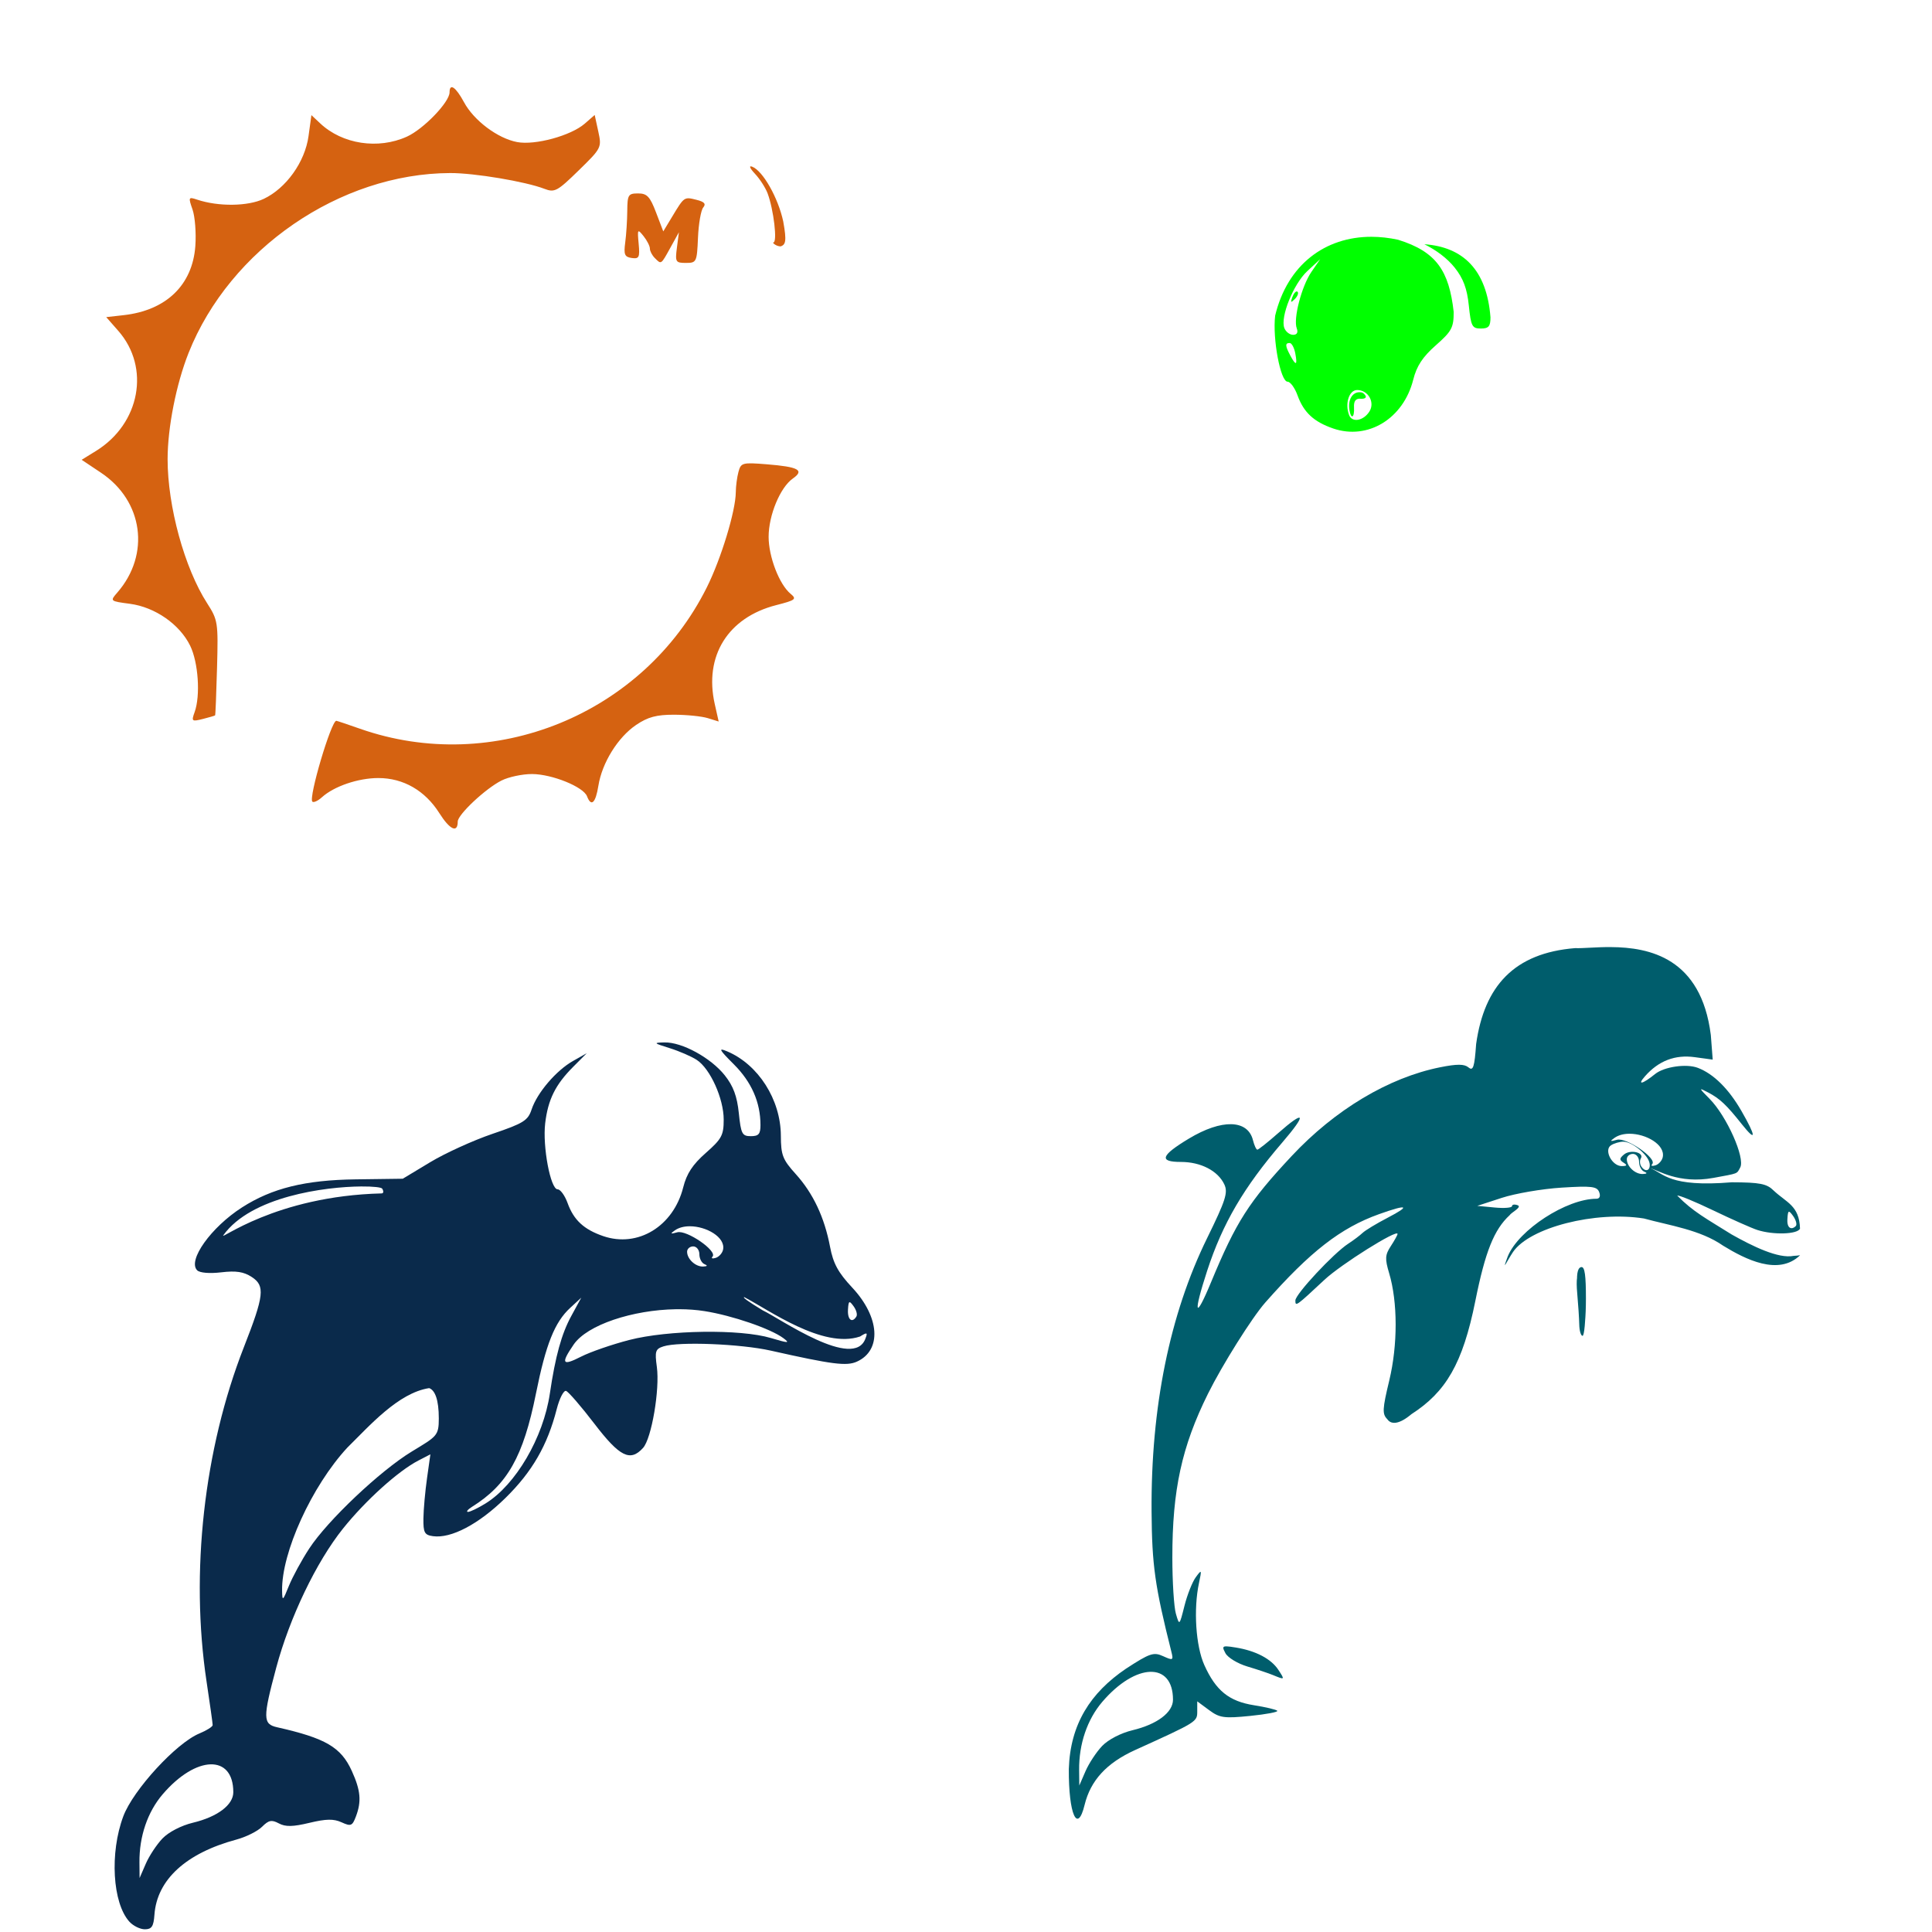 <?xml version="1.0" encoding="UTF-8" standalone="no"?>
<!-- Created with Inkscape (http://www.inkscape.org/) -->

<svg
   xmlns:dc="http://purl.org/dc/elements/1.1/"
   xmlns:cc="http://creativecommons.org/ns#"
   xmlns:rdf="http://www.w3.org/1999/02/22-rdf-syntax-ns#"
   xmlns:svg="http://www.w3.org/2000/svg"
   xmlns="http://www.w3.org/2000/svg"
   xmlns:sodipodi="http://sodipodi.sourceforge.net/DTD/sodipodi-0.dtd"
   xmlns:inkscape="http://www.inkscape.org/namespaces/inkscape"
   width="1080"
   height="1080"
   id="svg2"
   version="1.1"
   inkscape:version="0.47 r22583"
   sodipodi:docname="MiamiHeat.svg">
  <defs
     id="defs4">
    <inkscape:perspective
       sodipodi:type="inkscape:persp3d"
       inkscape:vp_x="0 : 526.18109 : 1"
       inkscape:vp_y="0 : 1000 : 0"
       inkscape:vp_z="744.09448 : 526.18109 : 1"
       inkscape:persp3d-origin="372.04724 : 350.78739 : 1"
       id="perspective10" />
    <inkscape:perspective
       id="perspective5884"
       inkscape:persp3d-origin="0.5 : 0.33333333 : 1"
       inkscape:vp_z="1 : 0.5 : 1"
       inkscape:vp_y="0 : 1000 : 0"
       inkscape:vp_x="0 : 0.5 : 1"
       sodipodi:type="inkscape:persp3d" />
    <inkscape:perspective
       id="perspective6043"
       inkscape:persp3d-origin="0.5 : 0.33333333 : 1"
       inkscape:vp_z="1 : 0.5 : 1"
       inkscape:vp_y="0 : 1000 : 0"
       inkscape:vp_x="0 : 0.5 : 1"
       sodipodi:type="inkscape:persp3d" />
    <inkscape:perspective
       id="perspective6145"
       inkscape:persp3d-origin="0.5 : 0.33333333 : 1"
       inkscape:vp_z="1 : 0.5 : 1"
       inkscape:vp_y="0 : 1000 : 0"
       inkscape:vp_x="0 : 0.5 : 1"
       sodipodi:type="inkscape:persp3d" />
    <inkscape:perspective
       id="perspective3002"
       inkscape:persp3d-origin="0.5 : 0.33333333 : 1"
       inkscape:vp_z="1 : 0.5 : 1"
       inkscape:vp_y="0 : 1000 : 0"
       inkscape:vp_x="0 : 0.5 : 1"
       sodipodi:type="inkscape:persp3d" />
    <inkscape:perspective
       id="perspective3040"
       inkscape:persp3d-origin="0.5 : 0.33333333 : 1"
       inkscape:vp_z="1 : 0.5 : 1"
       inkscape:vp_y="0 : 1000 : 0"
       inkscape:vp_x="0 : 0.5 : 1"
       sodipodi:type="inkscape:persp3d" />
    <inkscape:perspective
       id="perspective3079"
       inkscape:persp3d-origin="0.5 : 0.33333333 : 1"
       inkscape:vp_z="1 : 0.5 : 1"
       inkscape:vp_y="0 : 1000 : 0"
       inkscape:vp_x="0 : 0.5 : 1"
       sodipodi:type="inkscape:persp3d" />
    <inkscape:perspective
       id="perspective3321"
       inkscape:persp3d-origin="0.5 : 0.33333333 : 1"
       inkscape:vp_z="1 : 0.5 : 1"
       inkscape:vp_y="0 : 1000 : 0"
       inkscape:vp_x="0 : 0.5 : 1"
       sodipodi:type="inkscape:persp3d" />
  </defs>
  <sodipodi:namedview
     id="base"
     pagecolor="#ffffff"
     bordercolor="#666666"
     borderopacity="1.0"
     inkscape:pageopacity="0.0"
     inkscape:pageshadow="2"
     inkscape:zoom="0.17430556"
     inkscape:cx="1413.6934"
     inkscape:cy="-74.592645"
     inkscape:document-units="in"
     inkscape:current-layer="layer1"
     showgrid="false"
     units="in"
     inkscape:showpageshadow="false"
     borderlayer="false"
     inkscape:window-width="1280"
     inkscape:window-height="1005"
     inkscape:window-x="1276"
     inkscape:window-y="-4"
     inkscape:window-maximized="1" />
  <g
     inkscape:label="Layer 1"
     inkscape:groupmode="layer"
     id="layer1"
     transform="translate(0,27.64)">
    <path
       style="fill:#0a2a4b"
       d="m 371.514,555.078 c -6.443,0.142 -6.248,0.366 2.822,3.198 5.375,1.679 12.204,4.641 15.169,6.584 7.52,4.928 15.048,21.621 15.048,33.348 0,8.763 -1.098,10.816 -9.996,18.649 -7.355,6.474 -10.697,11.549 -12.63,19.227 -5.49,21.804 -25.371,33.921 -44.742,27.262 -10.794,-3.711 -16.459,-8.962 -19.899,-18.475 -1.526,-4.219 -4.032,-7.672 -5.576,-7.672 -3.97,0 -8.481,-23.968 -6.946,-36.922 1.567,-13.228 5.691,-21.564 15.64,-31.548 l 7.591,-7.618 -7.672,4.34 c -9.405,5.303 -20.084,17.808 -23.164,27.141 -2.031,6.154 -4.523,7.706 -21.834,13.584 -10.749,3.65 -26.433,10.794 -34.853,15.868 l -15.317,9.231 -26.281,0.349 c -28.33,0.376 -46.817,4.938 -63.593,15.693 -17.309,11.097 -30.547,29.66 -25.058,35.149 1.44,1.441 6.933,1.904 13.476,1.129 8.275,-0.98 12.545,-0.332 17.05,2.62 7.525,4.931 6.927,10.245 -4.42,39.22 -22.353,57.078 -30.037,126.015 -20.853,186.949 1.878,12.46 3.413,23.393 3.413,24.292 0,0.9 -3.345,3.015 -7.43,4.703 -12.94,5.346 -37.019,31.561 -42.538,46.314 -7.655,20.459 -6.041,48.459 3.399,58.89 2.118,2.341 6.006,4.263 8.639,4.259 3.853,-0 4.907,-1.591 5.374,-8.129 1.397,-19.558 17.611,-34.429 45.83,-42.028 5.401,-1.454 11.846,-4.671 14.323,-7.148 3.713,-3.713 5.363,-4.051 9.392,-1.894 3.711,1.986 7.82,1.915 17.091,-0.309 9.341,-2.241 13.558,-2.309 17.977,-0.296 5.209,2.373 5.991,2.058 7.994,-3.211 3.225,-8.481 2.677,-14.589 -2.271,-25.488 -6.031,-13.286 -14.625,-18.323 -41.786,-24.44 -7.954,-1.791 -8.007,-5.157 -0.484,-33.241 7.54,-28.145 22.43,-59.183 37.312,-77.781 12.546,-15.68 30.898,-32.246 42.149,-38.064 l 6.731,-3.48 -1.881,13.342 c -1.037,7.342 -1.951,17.464 -2.015,22.492 -0.102,7.929 0.605,9.249 5.321,9.916 10.154,1.436 25.591,-6.695 40.523,-21.336 14.974,-14.683 23.482,-29.435 28.672,-49.686 1.547,-6.035 3.899,-10.609 5.227,-10.171 1.328,0.438 8.452,8.686 15.828,18.327 14.172,18.526 20.047,21.448 27.208,13.53 4.754,-5.257 9.432,-32.709 7.712,-45.253 -1.21,-8.826 -0.804,-10.072 3.722,-11.515 8.672,-2.763 43.143,-1.396 59.925,2.378 34.506,7.76 42.443,8.773 48.222,6.14 13.961,-6.361 12.77,-24.873 -2.66,-41.37 -7.879,-8.424 -10.624,-13.485 -12.388,-22.788 -3.131,-16.512 -9.458,-29.914 -19.2,-40.698 -7.306,-8.087 -8.259,-10.553 -8.303,-21.43 -0.082,-20.153 -12.576,-39.769 -30.03,-47.147 -5.139,-2.172 -4.542,-1.036 3.829,7.336 9.831,9.831 14.781,21.145 14.807,33.805 0.01,5.084 -1.011,6.275 -5.374,6.275 -4.874,0 -5.528,-1.241 -6.731,-12.899 -0.975,-9.442 -3.081,-15.106 -7.874,-21.135 -7.762,-9.766 -23.897,-18.581 -33.617,-18.367 z m -169.59,80.522 c 6.791,-0.053 11.277,0.49 11.73,1.223 0.877,1.419 0.762,2.616 -0.255,2.66 -59.742,1.449 -91.026,26.822 -88.53,23.352 15.53,-21.594 56.683,-27.077 77.056,-27.235 z m 183.59,22.25 c 9.278,-0.041 20.042,6.09 18.703,12.993 -0.384,1.981 -2.239,4.085 -4.125,4.676 -1.885,0.59 -2.689,0.271 -1.787,-0.699 2.898,-3.114 -14.431,-15.068 -19.711,-13.597 -3.821,1.064 -4.098,0.844 -1.357,-1.075 2.26,-1.582 5.184,-2.284 8.277,-2.298 z m 2.002,11.259 c 1.885,0 3.44,1.971 3.44,4.38 0,2.409 1.277,4.902 2.848,5.536 1.898,0.766 1.669,1.21 -0.685,1.33 -4.253,0.217 -9.029,-4.161 -9.029,-8.277 0,-1.634 1.541,-2.969 3.426,-2.969 z m 28.417,28.404 c 0.048,-0.009 0.11,-0.009 0.188,0 13.501,6.961 43.776,29.027 64.654,21.968 3.927,-2.453 4.339,-2.316 3.063,1.008 -6.331,18.203 -48.061,-11.259 -57.466,-15.626 -8.47,-5.137 -11.162,-7.221 -10.44,-7.35 z m -91.002,0.255 -5.576,10.238 c -5.442,9.969 -8.885,22.422 -11.985,43.371 -3.642,24.617 -19.071,50.993 -35.915,61.403 -4.335,2.679 -8.794,4.817 -9.902,4.743 -1.109,-0.074 -0.056,-1.365 2.338,-2.862 19.774,-12.369 28.648,-28.079 35.713,-63.284 5.536,-27.582 10.466,-39.927 19.173,-47.94 l 6.154,-5.67 z m 150.027,2.526 c 0.442,-0.008 1.111,0.769 2.19,2.244 1.531,2.091 2.248,4.679 1.585,5.751 -2.416,3.909 -5.024,1.803 -4.703,-3.802 0.164,-2.867 0.359,-4.182 0.927,-4.192 z m -95.154,3.923 c 4.812,0.014 9.535,0.355 14.014,1.061 15.483,2.441 37.042,9.84 44.124,15.142 3.813,2.855 2.826,2.84 -7,-0.094 -17.059,-5.094 -57.447,-4.53 -79.232,1.102 -9.64,2.492 -21.716,6.667 -26.845,9.284 -10.613,5.414 -11.521,3.969 -4.192,-6.731 7.611,-11.112 33.124,-19.36 57.063,-19.751 0.691,-0.011 1.382,-0.015 2.069,-0.013 z m -139.896,44.11 c 3.243,1.178 5.388,6.39 5.388,16.983 0,9.732 -1.173,10.002 -15.142,18.488 -17.67,10.734 -47.055,38.54 -57.291,54.201 -4.224,6.462 -9.339,15.852 -11.367,20.88 -3.432,8.51 -3.693,8.7 -3.802,2.728 -0.391,-21.289 16.538,-58.445 36.439,-79.985 12.308,-12.103 28.463,-30.643 45.777,-33.294 z M 117.667,958.642 c 7.542,-0.225 12.751,4.935 12.751,15.572 0,7.088 -8.829,13.76 -22.599,17.064 -6.511,1.562 -13.569,5.219 -16.997,8.801 -3.222,3.367 -7.419,9.722 -9.325,14.121 l -3.466,7.994 -0.081,-8.707 c -0.149,-14.499 4.529,-28.234 12.966,-38.091 9.343,-10.916 19.209,-16.53 26.751,-16.755 z"
       id="path3205" />
    <path
       id="path3225"
       style="fill:#005d6c;fill-opacity:1"
       d="m 900.541,501.786 c -8.418,-0.056 -15.707,0.768 -20.02,0.578 -34.073,2.747 -50.764,21.166 -55.343,53.556 -0.934,13.053 -1.671,15.297 -4.286,13.127 -2.354,-1.954 -6.382,-1.978 -15.895,-0.067 -28.738,5.772 -58.703,23.698 -82.914,49.579 -23.986,25.642 -31.079,36.736 -45.172,70.754 -8.882,21.439 -10.047,17.761 -2.096,-6.597 8.644,-26.479 20.436,-46.62 41.974,-71.681 13.982,-16.27 12.884,-18.602 -2.418,-5.133 -5.712,5.028 -10.888,9.136 -11.501,9.136 -0.614,0 -1.724,-2.394 -2.459,-5.321 -2.909,-11.591 -17.485,-11.928 -35.874,-0.833 -15.659,9.448 -16.869,13.006 -4.394,13.006 11.1,0 20.672,4.95 24.252,12.536 2.158,4.573 0.786,8.87 -9.634,30.11 -20.896,42.597 -31.442,94.54 -31.024,152.754 0.216,30.087 1.859,41.766 11.058,78.345 1.229,4.886 0.932,5.057 -4.595,2.539 -5.307,-2.418 -7.422,-1.7 -20.88,7.067 -19.736,13.405 -31.057,30.92 -31.843,56.028 -0.143,25.22 4.821,36.479 8.827,20.02 3.325,-13.66 12.317,-23.436 28.216,-30.648 34.724,-15.752 34.746,-15.764 34.746,-21.645 l 0,-5.576 6.611,4.891 c 5.919,4.376 8.355,4.721 22.989,3.252 9.003,-0.904 15.819,-2.198 15.142,-2.875 -0.677,-0.677 -6.552,-2.064 -13.046,-3.09 -13.927,-2.202 -21.328,-8.2 -27.732,-22.452 -4.786,-10.65 -6.128,-31.177 -2.996,-45.857 1.619,-7.587 1.522,-7.759 -1.8,-3.225 -1.926,2.629 -4.764,9.815 -6.315,15.975 -2.81,11.159 -2.834,11.181 -4.797,4.367 -1.084,-3.762 -1.97,-17.878 -1.975,-31.373 -0.015,-37.799 5.243,-61.963 19.912,-91.553 7.971,-16.078 24.609,-42.57 32.031,-50.99 25.123,-28.498 42.149,-41.732 63.579,-49.404 15.987,-5.723 18.039,-4.865 4.81,2.015 -6.202,3.226 -12.5,7.035 -14,8.465 -1.5,1.429 -5.106,4.147 -8.008,6.033 -8.219,5.341 -29.529,28.214 -29.546,31.709 -0.017,3.579 0.358,3.306 16.271,-11.555 9.265,-8.653 40.846,-28.464 40.846,-25.622 0,0.581 -1.695,3.644 -3.762,6.799 -3.219,4.913 -3.356,7.084 -0.954,15.102 4.837,16.145 4.87,40.152 0.067,60.086 -3.822,15.864 -3.971,18.683 -1.115,21.538 4.073,5.851 13.028,-2.463 13.544,-2.781 19.16,-12.369 28.634,-28.079 35.7,-63.284 5.536,-27.582 10.479,-39.927 19.187,-47.94 0.785,-1.423 7.002,-4.457 4.568,-5.522 -1.783,-0.684 -3.238,-0.48 -3.238,0.457 0,0.936 -4.372,1.291 -9.714,0.779 l -9.714,-0.927 13.705,-4.474 c 7.542,-2.461 22.547,-5.03 33.348,-5.71 16.776,-1.057 19.86,-0.696 21.081,2.486 0.865,2.254 0.262,3.722 -1.518,3.722 -16.686,0 -43.409,17.328 -49.539,32.126 -3.629,9.74 -0.608,2.877 2.916,-2.392 9.368,-13.676 45.848,-23.006 73.146,-18.703 14.346,3.946 31.48,6.276 44.285,15.21 12.446,7.617 30.942,17.041 43.036,5.321 -0.852,0.167 -2.121,0.291 -3.587,0.363 -8.535,1.737 -23.019,-5.4 -34.678,-11.958 -14.197,-8.884 -21.522,-12.658 -30.392,-21.686 0.526,-0.526 9.522,3.154 19.993,8.183 10.47,5.029 21.607,9.975 24.749,10.991 8.929,2.886 22.627,2.44 23.862,-0.779 -0.391,-12.918 -7.569,-14.496 -14.726,-21.242 -3.819,-3.819 -7.665,-4.582 -23.419,-4.635 -35.264,2.935 -38.046,-5.096 -45.427,-7.793 3.771,0.745 15.538,8.973 35.189,5.334 14.134,-2.617 12.961,-2.093 14.954,-5.818 2.865,-5.353 -7.532,-28.674 -17.104,-38.36 -6.207,-6.28 -6.245,-6.424 -0.806,-3.561 6.557,3.452 10.201,6.894 18.905,17.843 8.138,10.238 7.982,6.869 -0.349,-7.578 -7.138,-12.377 -15.576,-20.711 -24.36,-24.05 -6.373,-2.423 -18.8,-0.622 -23.849,3.453 -7.105,5.734 -10.227,6.457 -5.724,1.33 7.667,-8.729 16.833,-12.255 27.92,-10.735 l 9.996,1.37 -1.061,-13.772 c -5.418,-43.122 -34.301,-48.994 -55.813,-49.136 z m 10.279,104.344 c 9.278,-0.041 20.029,6.09 18.689,12.993 -0.384,1.981 -2.239,4.085 -4.125,4.676 -1.885,0.59 -2.69,0.271 -1.787,-0.699 2.898,-3.114 -14.431,-15.068 -19.711,-13.597 -3.821,1.064 -4.098,0.844 -1.357,-1.075 2.26,-1.582 5.197,-2.284 8.29,-2.298 z m -3.399,4.434 c 4.978,-0.046 14.03,7.444 14.726,12.186 0.609,4.146 -2.512,5.123 -4.756,1.491 -0.777,-1.257 -0.843,-3.201 -0.148,-4.326 2.04,-3.301 -5.84,-5.151 -9.392,-2.204 -2.624,2.178 -2.679,3.061 -0.282,4.582 2.219,1.407 1.979,1.895 -0.954,1.921 -5.498,0.049 -10.192,-9.014 -6.033,-11.649 1.701,-1.078 4.779,-1.983 6.839,-2.002 z m 5.401,6.825 c 1.885,0 3.426,1.971 3.426,4.38 0,2.409 1.277,4.902 2.848,5.536 1.898,0.766 1.669,1.21 -0.685,1.33 -4.253,0.217 -9.016,-4.161 -9.016,-8.277 0,-1.634 1.541,-2.969 3.426,-2.969 z m 87.254,32.34 c 0.442,-0.008 1.124,0.783 2.204,2.257 1.531,2.091 2.438,4.835 1.572,5.751 -1.955,2.066 -5.01,1.803 -4.689,-3.802 0.164,-2.867 0.345,-4.195 0.914,-4.205 z m -116.007,30.93 c -0.122,0.004 -0.257,0.022 -0.39,0.067 -1.961,0.662 -2.539,4.494 -1.841,12.2 0.559,6.174 1.073,14.051 1.142,17.507 0.07,3.457 0.898,6.275 1.841,6.275 0.943,0 1.72,-8.301 1.72,-18.461 0,-12.909 -0.638,-17.639 -2.472,-17.588 z M 685.215,892.681 c -1.978,0.077 -1.629,1.137 -0.188,3.829 1.325,2.475 6.835,5.813 12.254,7.43 5.419,1.617 11.916,3.799 14.43,4.837 6.581,2.718 6.6,2.688 2.902,-2.956 -4.04,-6.167 -12.644,-10.673 -23.795,-12.482 -2.379,-0.386 -4.061,-0.634 -5.173,-0.658 -0.153,-0.004 -0.298,-0.005 -0.43,0 z m -42.243,14.242 c 7.542,-0.225 12.737,4.949 12.737,15.586 0,7.088 -8.829,13.747 -22.599,17.05 -6.511,1.562 -13.569,5.219 -16.997,8.801 -3.222,3.367 -7.406,9.722 -9.311,14.121 l -3.466,7.994 -0.094,-8.707 c -0.149,-14.499 4.529,-28.234 12.966,-38.091 9.343,-10.915 19.223,-16.53 26.765,-16.755 z M 883.893,683.038 c -0.122,0.004 -0.243,0.036 -0.376,0.081 -1.961,0.662 -2.539,4.48 -1.841,12.186 0.559,6.174 1.073,14.051 1.142,17.507 0.07,3.457 0.898,6.288 1.841,6.288 0.943,0 1.706,-8.314 1.706,-18.475 0,-12.909 -0.638,-17.639 -2.472,-17.588 z" />
    <path
       style="fill:#00ff00;fill-opacity:1"
       d="m 766.673,104.727 c -25.957,-0.032 -47.015,15.594 -53.852,44.084 -1.534,12.955 2.976,36.922 6.946,36.922 1.544,0 4.05,3.453 5.576,7.672 3.44,9.513 9.105,14.764 19.899,18.475 19.371,6.659 39.265,-5.444 44.755,-27.248 1.933,-7.678 5.275,-12.766 12.63,-19.24 8.898,-7.833 9.996,-9.887 9.996,-18.649 -2.589,-22.987 -9.637,-33.703 -31.091,-40.362 -5.084,-1.097 -10.053,-1.647 -14.86,-1.653 z m 29.546,4.165 c 6.671,3.284 12.846,7.899 16.97,13.087 4.792,6.029 6.912,11.692 7.887,21.135 1.203,11.658 1.844,12.899 6.718,12.899 4.364,0 5.398,-1.19 5.388,-6.275 -2.069,-26.663 -15.397,-39.338 -36.963,-40.846 z m -58.232,8.357 -4.877,7.081 c -5.527,8.037 -10.262,26.279 -8.209,31.628 0.863,2.25 0.11,3.574 -2.056,3.574 -1.885,0 -4.092,-1.707 -4.891,-3.789 -2.364,-6.161 5.105,-24.675 12.845,-31.843 l 7.188,-6.651 z m -13.1,18.031 c -0.718,8.6e-4 -1.694,1.178 -2.392,3.01 -1.24,3.257 -0.981,3.517 1.276,1.276 1.562,-1.55 2.276,-3.394 1.572,-4.098 -0.132,-0.132 -0.291,-0.188 -0.457,-0.188 z m -3.95,28.82 c 1.11,0 2.516,2.568 3.117,5.71 1.31,6.853 0.428,7.261 -2.768,1.29 -2.894,-5.408 -2.976,-7 -0.349,-7 z m 37.728,26.281 c 6.14,0 10.073,6.884 6.852,11.998 -3.299,5.238 -9.687,6.385 -11.353,2.042 -2.468,-6.431 -0.031,-14.041 4.501,-14.041 z m 1.505,1.223 c -0.171,-0.003 -0.345,0.003 -0.524,0.013 -3.659,0.211 -6.25,4.138 -5.294,10.023 0.854,5.255 2.868,4.374 2.553,-1.545 -0.19,-3.573 0.947,-5.055 3.708,-4.837 2.186,0.172 3.403,-0.591 2.714,-1.706 -0.949,-1.535 -1.961,-1.93 -3.157,-1.948 z"
       id="path3306" />
    <path
       id="path3124"
       style="fill:#d56211"
       d="m 245.6,426.92 c -7.99,-12.64 -20.132,-19.631 -34.099,-19.631 -11.255,0 -24.753,4.596 -31.541,10.738 -2.253,2.039 -4.663,3.142 -5.354,2.451 -2.214,-2.214 10.523,-45.184 13.393,-45.184 0.341,0 6.277,1.988 13.191,4.418 74.605,26.222 158.497,-7.966 193.939,-79.034 8.005,-16.052 16.129,-42.761 16.185,-53.209 0.018,-3.227 0.685,-8.31 1.484,-11.295 1.377,-5.146 2.193,-5.368 15.728,-4.282 17.892,1.436 21.33,3.302 14.673,7.965 -7.067,4.95 -13.532,20.524 -13.532,32.596 0,11.155 5.958,26.615 12.27,31.839 3.585,2.967 2.831,3.559 -8.079,6.351 -26.953,6.898 -40.338,28.437 -34.319,55.226 l 2.207,9.82 -6.086,-1.887 c -3.347,-1.038 -11.82,-1.898 -18.827,-1.912 -9.838,-0.018 -14.669,1.277 -21.202,5.688 -10.205,6.891 -19.072,21.158 -21.124,33.991 -1.56,9.753 -4.009,12.029 -6.358,5.907 -2.026,-5.281 -19.521,-12.366 -30.674,-12.423 -5.404,-0.028 -13.117,1.606 -17.14,3.63 -8.931,4.493 -24.454,19.049 -24.454,22.931 0,6.612 -4.403,4.601 -10.279,-4.694 z M 108.792,370.463 c 3.326,-9.221 2.082,-27.791 -2.487,-37.142 -5.847,-11.965 -19.641,-21.569 -33.649,-23.427 -11.219,-1.488 -11.237,-1.505 -7.045,-6.325 18.525,-21.302 14.455,-51.175 -9.118,-66.929 l -10.845,-7.248 8.037,-4.967 C 78.321,209.198 84.134,177.824 66.121,157.308 l -6.738,-7.674 9.783,-1.103 c 23.775,-2.68 38.455,-16.858 40.032,-38.664 0.523,-7.229 -0.185,-16.399 -1.572,-20.379 -2.409,-6.911 -2.293,-7.16 2.591,-5.526 11.869,3.969 28.337,3.779 37.215,-0.43 12.563,-5.956 23.054,-20.658 25.039,-35.09 l 1.613,-11.727 4.935,4.636 c 12.379,11.629 32.394,14.679 48.456,7.384 9.325,-4.236 23.835,-19.309 23.835,-24.762 0,-5.361 3.492,-2.98 8.05,5.489 5.535,10.284 18.864,20.28 29.769,22.326 10.029,1.881 30.029,-3.582 37.753,-10.313 l 5.557,-4.843 2.001,9.176 c 1.975,9.057 1.832,9.341 -10.96,21.83 -11.955,11.672 -13.44,12.469 -19.141,10.273 -10.591,-4.079 -39.126,-8.856 -52.66,-8.814 -61.625,0.189 -123.206,42.515 -146.243,100.516 -6.925,17.435 -11.738,41.798 -11.738,59.419 0,26.433 9.444,60.861 22.095,80.545 6.023,9.372 6.225,10.684 5.54,36.008 -0.391,14.455 -0.875,26.455 -1.076,26.667 -0.201,0.212 -3.305,1.123 -6.898,2.025 -6.136,1.54 -6.413,1.309 -4.566,-3.814 z M 366.033,116.592 c -1.508,-1.508 -2.742,-3.883 -2.742,-5.277 0,-1.394 -1.595,-4.53 -3.545,-6.97 -3.34,-4.18 -3.498,-3.935 -2.733,4.234 0.718,7.653 0.262,8.592 -3.882,7.999 -3.962,-0.567 -4.528,-1.921 -3.625,-8.67 0.588,-4.399 1.103,-12.369 1.143,-17.711 0.067,-8.931 0.554,-9.713 6.047,-9.713 5.003,0 6.633,1.726 10.028,10.613 l 4.053,10.613 5.039,-8.349 c 6.702,-11.104 6.608,-11.04 13.549,-9.298 4.423,1.11 5.424,2.264 3.732,4.304 -1.272,1.533 -2.585,9.127 -2.918,16.876 -0.585,13.616 -0.812,14.089 -6.746,14.09 -5.771,8.6e-4 -6.074,-0.516 -5.028,-8.569 l 1.113,-8.57 -4.739,8.57 c -5.372,9.715 -5.063,9.508 -8.743,5.828 z m 71.805,-20.434 c -2.852,-13.256 -11.386,-28.31 -17.359,-30.621 -1.993,-0.771 -1.357,0.851 1.559,3.964 2.715,2.898 5.898,7.835 7.067,10.977 3.401,9.138 5.543,27.423 3.211,27.423 -0.798,0 1.577,2.238 4.138,2.184 2.586,-1.017 3.46,-2.524 1.384,-13.927 z" />
  </g>
</svg>
